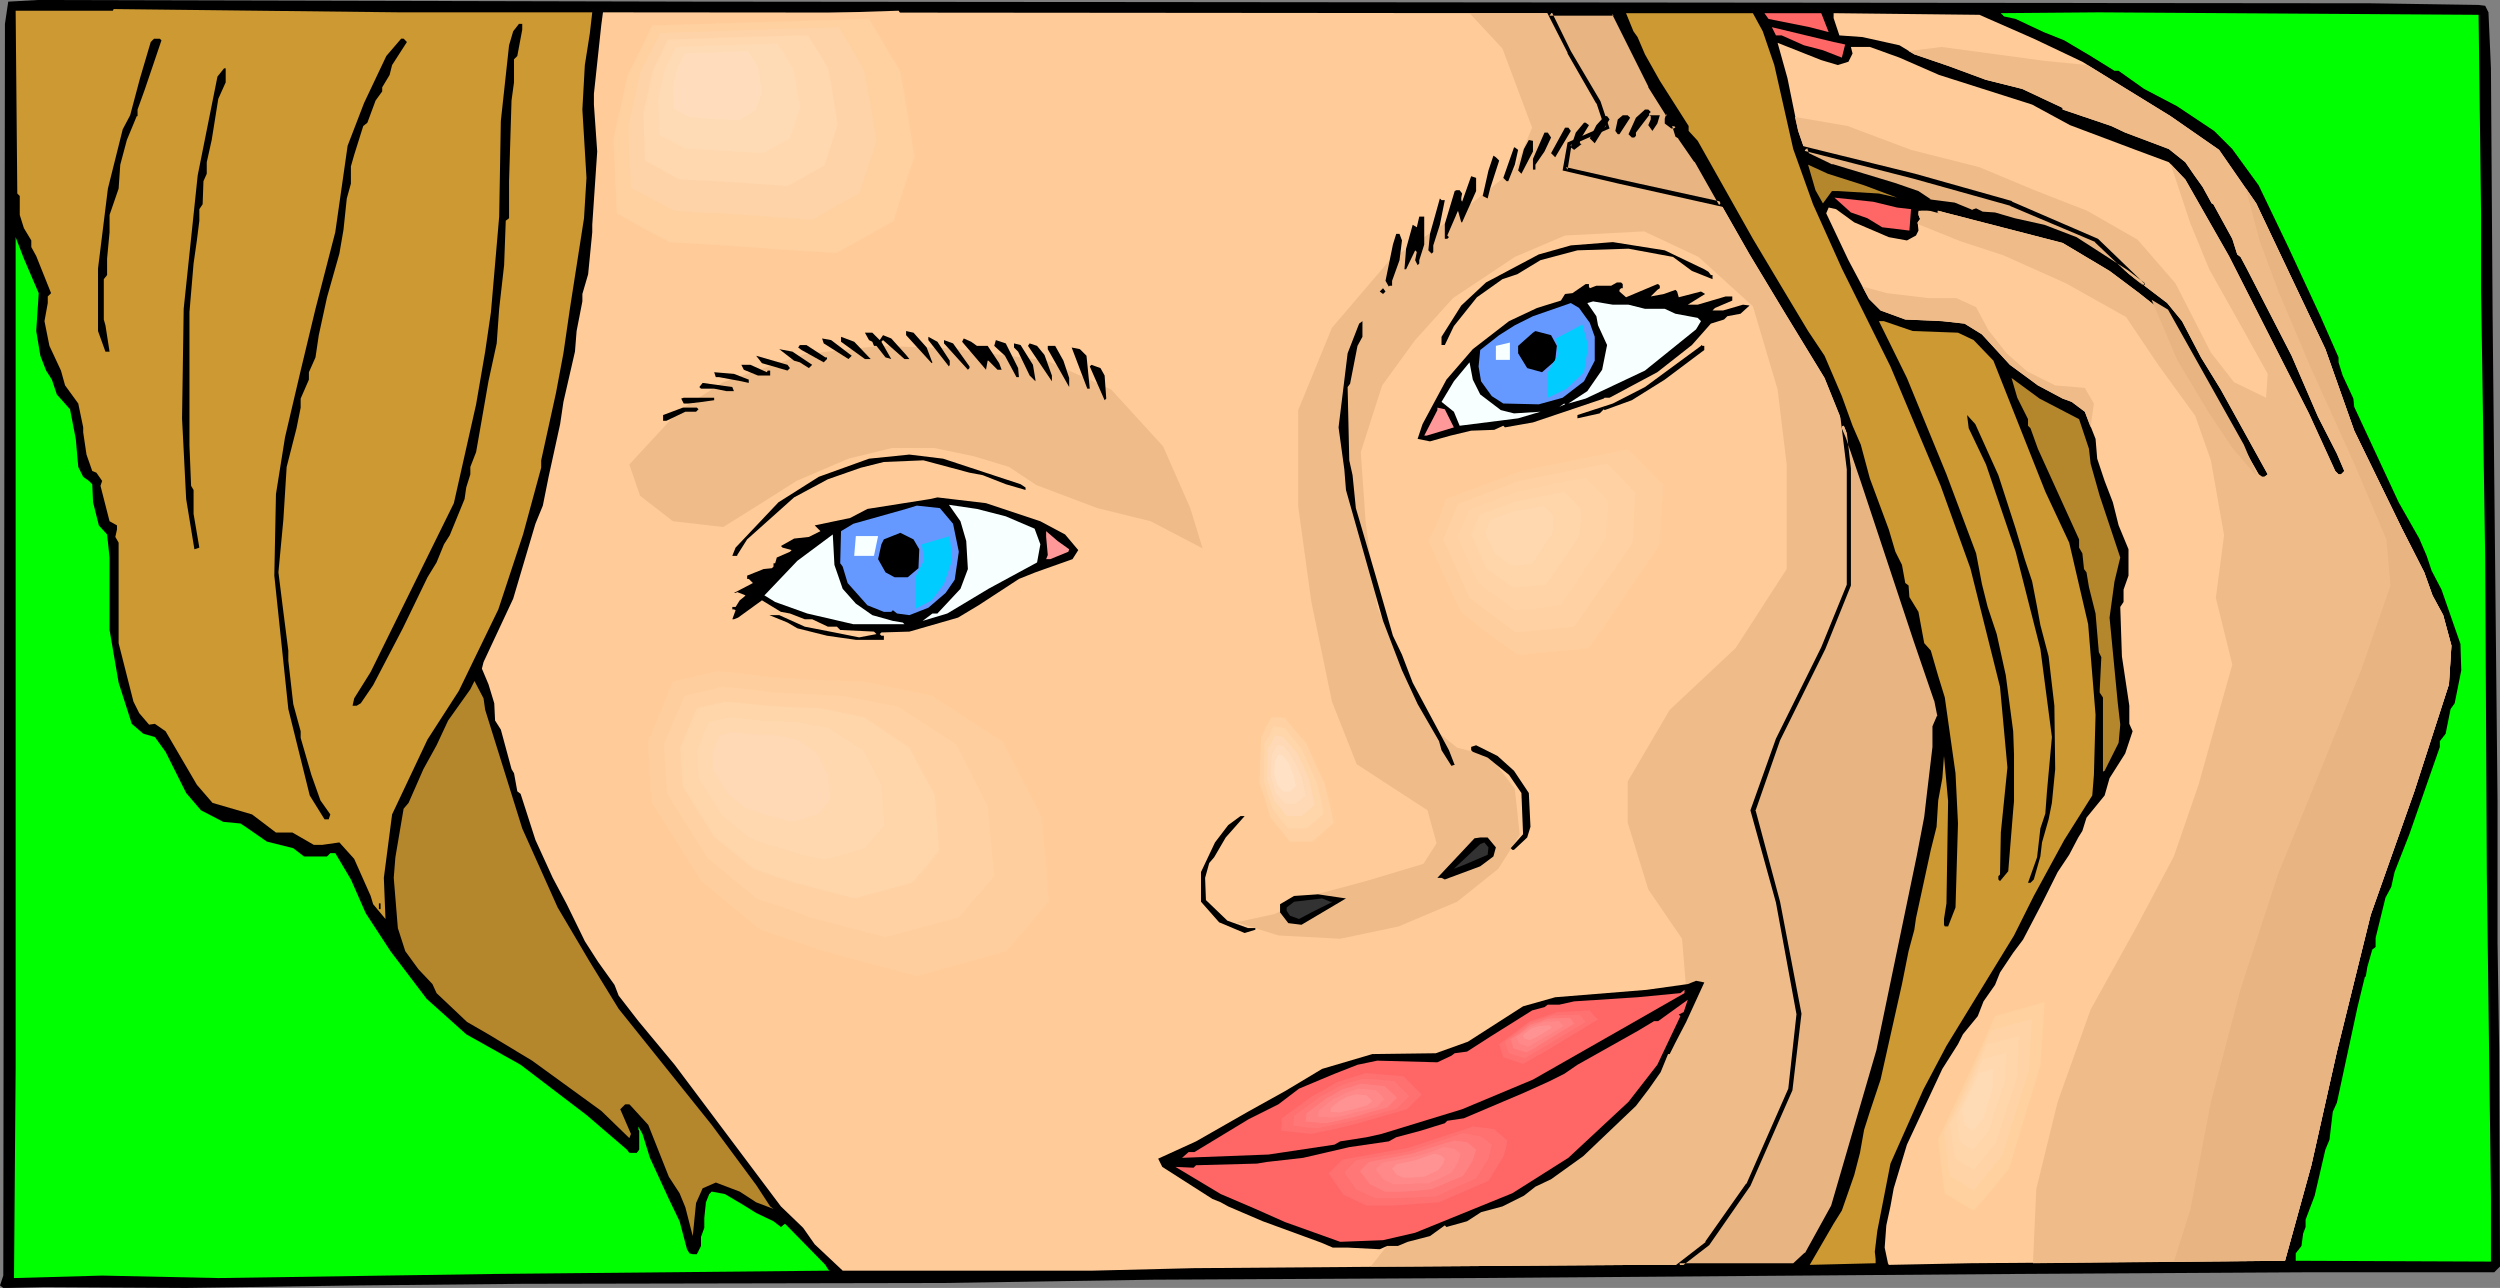 <?xml version="1.0" encoding="UTF-8" standalone="no"?>
<svg
   version="1.0"
   width="129.766mm"
   height="66.852mm"
   id="svg144"
   sodipodi:docname="Female 129.wmf"
   xmlns:inkscape="http://www.inkscape.org/namespaces/inkscape"
   xmlns:sodipodi="http://sodipodi.sourceforge.net/DTD/sodipodi-0.dtd"
   xmlns="http://www.w3.org/2000/svg"
   xmlns:svg="http://www.w3.org/2000/svg">
  <rect width="100%" height="100%" fill="#808080" stroke="none"/>
  <sodipodi:namedview
     id="namedview144"
     pagecolor="#ffffff"
     bordercolor="#000000"
     borderopacity="0.25"
     inkscape:showpageshadow="2"
     inkscape:pageopacity="0.0"
     inkscape:pagecheckerboard="0"
     inkscape:deskcolor="#d1d1d1"
     inkscape:document-units="mm" />
  <defs
     id="defs1">
    <pattern
       id="WMFhbasepattern"
       patternUnits="userSpaceOnUse"
       width="6"
       height="6"
       x="0"
       y="0" />
  </defs>
  <path
     style="fill:#000000;fill-opacity:1;fill-rule:evenodd;stroke:none"
     d="m 465.084,0.646 21.17,0.323 1.293,0.162 0.646,1.292 0.485,10.986 0.323,48.143 0.97,95.64 v 27.787 l 0.323,21.002 0.162,42.489 -1.131,1.131 h -37.491 l -55.752,0.323 -107.141,0.808 -62.701,0.323 -41.208,0.646 -82.578,0.162 -32.643,0.323 -33.29,0.485 -27.795,-0.162 -7.11,0.162 H 0.646 L 0,252.185 0.646,250.247 0.97,4.685 1.616,0.323 7.434,0 136.713,0.323 Z"
     id="path1" />
  <path
     style="fill:#cc9932;fill-opacity:1;fill-rule:evenodd;stroke:none"
     d="m 116.19,2.423 -0.485,4.2 -0.97,6.139 -0.485,8.724 0.808,13.409 -0.485,7.916 -2.747,17.609 -1.293,8.885 -1.454,7.755 -2.909,13.247 v 1.454 l -3.555,13.086 -4.848,14.701 -7.757,15.994 -6.141,9.532 -6.949,14.701 -1.616,12.44 0.323,8.078 -2.424,-2.908 -0.485,-1.616 -3.232,-7.27 -2.909,-3.231 -3.394,0.485 H 61.57 l -4.202,-2.423 h -3.232 l -4.686,-3.554 -7.757,-2.262 -3.07,-3.554 -6.141,-10.501 -2.101,-1.454 -1.131,0.162 -1.939,-2.262 -1.131,-2.262 -2.909,-11.47 v -19.71 l -0.646,-1.131 0.323,-1.454 v -0.808 l -1.454,-0.808 -1.778,-6.947 0.323,-0.969 -1.131,-1.616 -0.808,-0.323 -1.131,-3.231 -0.646,-4.362 v -0.969 l -0.97,-4.685 -2.586,-3.554 -0.808,-2.908 -2.262,-4.847 -0.97,-4.847 0.646,-3.554 v -1.292 L 10.019,57.513 7.11,50.243 6.141,48.466 v -1.292 L 4.686,44.75 3.878,42.166 V 38.45 L 3.394,37.965 3.07,2.1 H 22.139 l 0.162,-0.323 56.398,0.646 z"
     id="path2" />
  <path
     style="fill:#ffcc99;fill-opacity:1;fill-rule:evenodd;stroke:none"
     d="m 316.574,2.585 7.272,14.217 3.394,5.816 -0.323,0.808 v 0.646 l 0.97,0.646 h 0.323 l 0.323,-0.162 0.485,2.1 0.646,0.323 3.07,4.524 10.504,18.417 6.626,10.986 8.08,13.247 4.686,11.632 2.747,8.562 10.504,31.18 4.04,11.793 0.485,3.07 -0.808,2.262 v 3.877 l -1.131,9.532 -0.485,4.362 -1.616,7.593 -7.757,37.965 -5.171,17.932 -3.717,12.763 -5.333,9.37 -2.262,2.1 h -30.381 l -44.925,0.323 -42.662,0.323 -19.715,0.485 h -49.126 l -5.494,-5.17 -2.262,-3.231 -4.363,-4.2 -20.846,-27.787 -7.11,-8.562 -3.878,-5.008 -0.808,-2.1 -3.232,-4.524 -2.586,-4.039 -3.555,-7.27 -2.747,-5.17 -3.394,-7.431 -2.909,-9.047 -0.646,-0.485 -0.646,-3.554 -0.485,-0.808 -2.101,-7.755 -1.131,-1.777 -0.162,-3.393 -1.131,-3.716 -1.293,-3.07 0.323,-1.292 5.818,-12.44 4.363,-14.701 1.454,-3.554 1.131,-5.654 2.262,-10.339 0.646,-4.362 2.262,-9.855 0.323,-4.039 1.131,-5.816 v -1.454 l 1.131,-3.877 0.808,-8.239 v -1.454 l 0.97,-14.378 -0.646,-9.209 v -2.1 l 1.454,-13.571 0.323,-2.423 184.385,0.162 z"
     id="path3" />
  <path
     style="fill:#00ff00;fill-opacity:1;fill-rule:evenodd;stroke:none"
     d="m 486.739,42.166 v 15.025 l 0.808,52.182 0.323,62.037 0.808,63.491 v 12.601 l -38.299,-0.162 v -1.454 l 1.131,-1.454 0.323,-2.423 0.485,-1.292 v -1.454 l 1.778,-4.685 2.101,-9.047 0.808,-1.939 0.646,-5.493 0.808,-1.777 4.04,-18.74 1.454,-5.977 h 0.162 l 0.323,-1.939 0.97,-3.393 0.646,-0.485 v -1.777 l 1.939,-7.916 1.131,-2.1 0.646,-2.908 2.909,-7.431 4.848,-13.894 1.131,-3.231 v -1.131 l 1.131,-1.454 0.97,-4.847 0.808,-1.131 1.293,-6.462 -0.162,-5.17 -3.717,-10.663 -1.939,-3.716 -0.97,-2.908 -1.454,-3.393 -4.04,-7.108 -8.726,-18.74 -0.162,-1.616 -2.101,-4.524 -0.808,-2.585 v -0.969 l -3.555,-8.078 -2.101,-4.524 -4.202,-9.047 -5.818,-12.117 -5.171,-7.108 -3.555,-3.554 -7.272,-4.847 -6.464,-3.393 -5.01,-3.554 h -0.808 l -4.686,-2.908 -5.171,-3.07 -4.04,-1.616 -5.494,-2.585 -2.262,-0.485 -0.646,-0.646 19.23,-0.162 74.498,0.485 z"
     id="path4" />
  <path
     style="fill:#cc9932;fill-opacity:1;fill-rule:evenodd;stroke:none"
     d="m 345.824,6.139 2.262,6.624 3.717,16.478 3.878,10.824 5.656,12.601 9.534,19.225 9.858,23.425 5.818,16.155 5.818,23.264 1.454,15.832 -1.293,12.763 -0.162,8.239 -0.323,0.323 v 0.646 l 0.323,0.323 1.616,-1.939 0.97,-11.955 0.162,-1.777 v -9.209 l -0.162,-4.524 -1.454,-10.986 -1.778,-8.078 -1.778,-5.331 -1.131,-4.524 -1.131,-5.977 -5.818,-15.509 -7.757,-18.902 -5.494,-11.147 h 0.97 l 5.656,1.939 8.888,0.323 3.07,1.454 3.878,4.039 10.181,25.687 4.686,10.016 3.717,15.994 1.454,17.771 -0.323,11.793 -0.323,4.039 -5.494,8.724 -5.979,10.986 -3.878,7.755 -13.251,21.648 -4.525,8.562 -6.464,14.54 -2.586,13.247 -0.485,4.039 0.162,1.454 v 0.808 l -12.928,0.323 4.686,-8.078 1.616,-2.585 2.424,-6.947 1.131,-4.362 0.808,-4.524 1.131,-3.554 2.101,-6.301 4.202,-18.74 1.293,-6.462 1.131,-4.2 0.323,-2.262 2.909,-13.409 1.131,-4.524 0.323,-5.17 0.808,-4.362 0.323,-4.362 0.808,8.885 -0.323,20.033 -0.485,3.07 v 1.131 l 0.162,0.323 h 0.646 l 1.454,-3.716 0.485,-16.478 -0.485,-9.855 -2.101,-14.863 -1.293,-4.2 -1.454,-5.008 -1.293,-1.454 -1.131,-6.139 -1.778,-2.908 -0.162,-2.262 -0.646,-0.485 -0.646,-3.554 -1.293,-2.585 -1.293,-4.362 -3.717,-10.016 -1.778,-6.624 -1.616,-3.716 -2.101,-5.816 -3.394,-7.916 -3.232,-4.847 -4.848,-8.078 -5.979,-10.016 -10.827,-19.225 -1.778,-1.939 V 24.718 l -5.656,-8.885 -2.909,-5.17 -1.454,-3.393 -0.808,-1.131 -1.454,-3.554 h 24.886 z"
     id="path5" />
  <path
     style="fill:#ff6666;fill-opacity:1;fill-rule:evenodd;stroke:none"
     d="m 358.752,6.301 -3.717,-0.969 -8.08,-1.616 -0.808,-1.131 h 11.15 z"
     id="path6" />
  <path
     style="fill:#ffcc99;fill-opacity:1;fill-rule:evenodd;stroke:none"
     d="m 398.99,7.593 9.534,4.524 17.291,10.663 9.534,6.624 7.272,10.501 13.574,28.595 5.656,15.994 9.373,19.225 4.363,8.562 1.616,4.524 2.101,3.877 1.616,5.977 -0.485,7.593 -6.787,21.002 -8.565,24.233 -6.626,26.818 -5.01,22.294 -5.171,18.74 -61.731,0.485 -15.998,0.323 -0.162,-0.323 -0.646,-3.07 0.323,-4.362 0.808,-3.716 0.646,-3.554 2.586,-8.562 6.949,-14.863 3.07,-4.847 0.97,-1.939 2.909,-3.554 1.131,-2.908 2.262,-3.231 0.97,-2.423 2.586,-3.877 1.939,-2.585 3.717,-7.108 3.07,-6.139 2.262,-3.393 1.778,-3.393 0.808,-1.292 0.808,-2.585 3.555,-4.362 0.97,-3.393 3.07,-4.847 1.454,-4.362 -0.646,-1.454 v -3.554 l -1.454,-9.693 -0.323,-9.693 0.646,-0.969 v -2.423 l 0.97,-2.746 v -5.17 l -1.939,-4.685 -1.131,-4.524 -1.616,-4.2 -1.454,-4.362 -0.323,-3.877 -2.101,-5.331 -2.586,-1.939 -1.778,-0.646 -4.848,-2.585 -5.494,-4.039 -5.494,-5.977 -3.394,-2.1 -4.363,-0.485 -7.272,-0.323 -4.848,-1.777 -2.262,-2.262 -4.04,-7.593 -4.363,-9.209 0.485,-1.131 1.454,0.323 3.555,2.585 6.787,2.908 3.555,0.646 1.778,-0.969 0.485,-0.969 -0.162,-1.616 0.485,-0.646 -0.323,-0.808 V 41.358 h 3.878 l 24.402,6.301 9.211,5.493 5.818,4.362 4.686,3.716 3.717,5.493 8.242,14.378 6.787,11.955 0.646,0.485 h 0.485 l 0.646,-0.485 -5.01,-9.047 -4.202,-7.593 -3.878,-6.301 -3.717,-7.108 -2.909,-3.554 -8.08,-6.139 -9.858,-6.462 -6.302,-2.262 -5.818,-1.292 -3.717,-1.131 -2.586,-0.323 -1.131,-0.485 -0.808,0.323 -3.555,-1.616 -4.848,-0.485 -2.262,-1.616 -4.686,-1.616 -12.928,-4.039 -4.202,-1.939 -1.616,-4.685 -2.101,-10.339 -1.939,-6.947 8.565,3.393 3.232,0.969 2.101,-0.646 0.808,-1.616 -0.323,-1.292 h 3.717 l 5.818,2.1 7.757,3.393 18.261,5.816 7.434,4.039 12.443,4.685 6.949,2.585 3.232,3.393 8.565,15.025 15.675,30.857 5.171,11.309 0.646,0.646 h 0.485 l 0.646,-0.646 -1.454,-3.393 -3.717,-7.27 -5.171,-11.955 -8.726,-16.963 -1.293,-2.423 -0.646,-0.485 -0.97,-3.07 -3.717,-6.785 -0.323,-0.162 -1.778,-3.231 -1.616,-2.262 -1.778,-2.585 -3.232,-2.585 -8.565,-3.231 -2.747,-1.292 -9.534,-3.231 v -0.323 l -7.918,-3.716 -7.11,-1.777 -7.434,-2.746 -6.626,-2.262 -2.909,-1.777 -7.272,-1.616 -4.525,-0.323 -1.131,-3.393 V 2.585 l 28.603,0.323 z"
     id="path7" />
  <path
     style="fill:#000000;fill-opacity:1;fill-rule:evenodd;stroke:none"
     d="m 102.454,5.816 -0.97,5.17 -0.646,0.646 v 4.524 l -0.485,3.554 -0.485,15.832 v 7.27 l -0.646,0.485 -0.323,8.724 -0.97,8.562 -0.485,6.785 -1.616,7.431 -1.293,7.431 -1.131,6.462 -1.131,2.908 v 1.454 l -0.808,2.585 -0.323,2.262 -2.909,7.108 -1.131,1.777 -1.454,3.554 -1.778,2.908 -4.848,10.016 -5.818,11.147 -2.424,3.554 -0.808,0.485 h -0.808 l 0.323,-1.454 3.232,-5.17 16.322,-33.119 4.363,-19.386 1.778,-10.339 1.131,-7.755 1.616,-18.74 0.323,-18.74 1.616,-14.863 0.808,-2.746 1.131,-1.454 h 0.646 z"
     id="path8" />
  <path
     style="fill:#ff6666;fill-opacity:1;fill-rule:evenodd;stroke:none"
     d="m 361.984,8.724 -0.646,2.585 -3.717,-1.454 -3.717,-0.969 -4.363,-1.939 h -1.131 l -0.808,-1.616 12.12,2.908 z"
     id="path9" />
  <path
     style="fill:#000000;fill-opacity:1;fill-rule:evenodd;stroke:none"
     d="m 31.674,7.916 -3.232,9.532 -1.454,4.039 v 1.292 H 26.826 l -1.939,4.685 -1.293,4.847 -0.323,4.685 -1.778,5.17 v 3.393 l -0.485,5.17 v 3.231 l -0.646,0.808 v 7.916 l 0.323,1.131 0.808,5.17 H 20.685 L 19.23,64.945 V 52.667 l 1.939,-15.671 2.909,-11.632 1.454,-2.746 1.939,-7.27 2.101,-7.108 0.646,-0.646 h 1.131 z"
     id="path10" />
  <path
     style="fill:#000000;fill-opacity:1;fill-rule:evenodd;stroke:none"
     d="m 79.83,8.239 -2.909,4.524 -0.485,1.939 -1.454,2.423 v 0.808 l -1.293,1.777 -1.616,4.362 -0.808,0.646 -1.778,5.654 -0.646,2.262 v 3.393 l -0.808,2.908 -0.646,6.139 -0.808,4.685 -2.424,8.562 -1.616,7.431 -0.646,4.362 -1.293,2.908 v 1.454 l -1.616,3.716 v 1.777 l -0.808,4.039 -1.939,7.593 -0.646,10.339 -0.97,10.339 0.97,7.755 0.97,7.593 v 1.939 l 0.97,8.562 1.454,5.331 v 1.292 l 2.101,7.27 1.778,5.008 1.939,2.746 -0.323,0.969 h -0.808 l -2.909,-4.685 -4.202,-16.963 -2.747,-26.172 0.323,-15.994 1.778,-11.147 3.07,-13.086 2.909,-12.117 3.878,-15.025 2.424,-16.963 3.232,-8.401 4.363,-9.209 2.909,-3.393 h 0.485 z"
     id="path11" />
  <path
     style="fill:#000000;fill-opacity:1;fill-rule:evenodd;stroke:none"
     d="m 44.278,16.155 -1.454,3.231 -1.293,8.078 -0.97,4.362 v 2.262 l -0.646,1.454 -0.162,4.524 -0.646,0.969 v 2.262 l -0.485,3.877 -0.646,4.524 -0.808,9.532 v 26.172 l 0.323,7.916 0.485,0.808 v 4.685 l 1.131,6.624 -0.97,0.323 -1.616,-9.855 -0.808,-15.832 0.323,-21.487 2.747,-26.172 3.878,-19.386 1.293,-1.616 h 0.323 z"
     id="path12" />
  <path
     style="fill:#b5872d;fill-opacity:1;fill-rule:evenodd;stroke:none"
     d="m 365.7,36.35 6.464,2.423 -3.555,-0.808 -8.08,-0.485 h -1.131 l -1.778,2.423 -1.454,-2.585 -1.454,-5.008 3.878,1.777 z"
     id="path13" />
  <path
     style="fill:#ff6666;fill-opacity:1;fill-rule:evenodd;stroke:none"
     d="m 372.164,40.712 2.747,0.323 -0.323,4.2 -5.333,-0.646 -2.909,-1.777 -3.232,-1.131 -3.232,-2.908 7.595,0.808 z"
     id="path14" />
  <path
     style="fill:#00ff00;fill-opacity:1;fill-rule:evenodd;stroke:none"
     d="m 7.595,57.513 -0.485,7.431 0.808,4.847 1.131,2.908 1.131,1.777 0.97,2.908 2.586,2.908 1.131,5.816 0.485,5.493 0.97,1.939 1.131,0.808 0.646,0.646 0.162,3.554 1.131,4.524 1.616,1.777 0.485,4.524 v 14.217 l 1.778,10.339 2.586,8.078 2.262,1.939 2.262,0.646 2.101,2.908 4.04,8.078 2.909,3.393 4.363,2.262 3.394,0.323 0.97,0.646 4.202,2.908 5.171,1.292 2.101,1.616 h 4.525 l 0.646,-0.646 h 0.97 l 3.07,5.17 2.909,6.624 4.848,7.431 7.11,9.37 7.757,6.947 10.666,5.977 12.928,9.855 7.918,6.785 0.485,0.646 h 1.454 l 0.485,-0.646 v -3.716 l -0.162,-0.162 v -0.646 l 0.808,1.454 1.454,4.685 3.717,8.078 2.101,4.362 1.454,5.493 0.485,0.808 0.646,0.162 h 0.808 l 0.808,-1.616 v -1.777 l 0.646,-1.777 v -1.939 l 0.323,-3.07 0.646,-1.616 0.485,-0.485 2.586,0.485 3.555,2.1 2.586,1.616 3.394,1.616 1.454,1.131 0.808,-0.646 7.918,8.078 0.485,0.808 0.323,0.323 -65.61,0.646 -54.298,0.808 -22.786,-0.485 -17.291,0.485 0.323,-41.196 V 46.527 l 1.616,4.2 z"
     id="path15" />
  <path
     style="fill:#000000;fill-opacity:1;fill-rule:evenodd;stroke:none"
     d="m 334.35,52.828 0.808,0.485 0.485,0.646 h 0.323 v 0.808 l -4.04,-1.616 -3.717,-2.746 -8.726,-1.616 -10.019,0.323 -7.272,1.939 -4.525,2.746 -2.909,0.969 -5.01,3.554 -4.525,5.654 -1.778,3.716 h -0.646 V 66.076 l 3.878,-6.139 4.848,-4.524 10.342,-5.493 6.302,-1.777 8.242,-0.646 10.181,1.616 z"
     id="path16" />
  <path
     style="fill:#000000;fill-opacity:1;fill-rule:evenodd;stroke:none"
     d="m 318.352,55.736 v 0.808 h -0.323 l -0.323,0.323 v 0.323 l 1.293,1.131 6.141,-2.585 h 0.162 l 0.323,0.323 v 0.485 l -0.485,0.323 -1.293,1.292 2.586,-0.485 2.262,-0.808 0.323,0.323 0.323,1.131 4.363,-1.131 0.808,0.485 -3.394,2.1 h 1.939 l 5.494,-1.616 h 1.293 v 0.808 l -3.394,1.454 -0.485,0.485 h 2.101 l 3.878,-1.131 1.293,0.162 -1.778,1.616 -2.586,0.485 -0.646,0.646 -2.586,0.808 -3.717,4.2 -6.787,5.331 -9.373,5.008 h -0.97 l -0.162,0.162 -13.898,4.685 -5.494,0.969 -0.323,-0.323 -1.778,0.808 -4.525,0.162 -4.04,0.969 -4.04,1.131 -2.424,-0.485 0.97,-2.908 4.686,-8.724 5.171,-5.977 7.11,-5.493 5.494,-2.585 4.686,-1.454 0.808,-1.292 1.454,-0.162 2.586,-1.777 h 0.646 v 0.485 l 0.162,0.323 1.293,-0.485 h 2.909 l 1.131,-0.646 h 0.808 z"
     id="path17" />
  <path
     style="fill:#b5872d;fill-opacity:1;fill-rule:evenodd;stroke:none"
     d="m 407.878,82.231 1.939,5.816 0.323,2.908 1.778,6.301 4.04,12.117 -1.131,4.685 -0.97,7.108 1.616,16.802 0.485,4.2 -0.323,3.554 -2.747,5.493 -0.323,0.162 v -14.54 l -0.646,-0.969 v -0.323 l 0.323,-6.624 -0.485,-0.969 -0.646,-7.593 -1.293,-5.17 -0.485,-2.908 -0.485,-0.646 -0.323,-3.07 -0.646,-1.131 v -1.616 l -8.08,-17.771 -1.454,-4.039 -0.485,-0.485 v -1.292 l -2.101,-4.2 -1.131,-3.877 5.494,4.039 z"
     id="path18" />
  <path
     style="fill:#000000;fill-opacity:1;fill-rule:evenodd;stroke:none"
     d="m 392.041,93.217 3.394,10.501 1.778,5.977 1.454,4.362 0.97,5.008 0.646,3.554 1.616,6.139 1.131,9.693 0.162,12.44 -0.646,6.624 -0.646,3.231 -1.293,4.524 -0.323,2.746 -1.293,4.524 -0.646,0.646 h -0.485 l 1.778,-5.008 0.646,-5.654 0.97,-2.908 0.323,-4.362 0.97,-10.663 -2.262,-17.286 -4.848,-19.063 -5.818,-17.125 -3.394,-7.108 -0.323,-2.585 1.616,1.777 z"
     id="path19" />
  <path
     style="fill:#000000;fill-opacity:1;fill-rule:evenodd;stroke:none"
     d="m 200.222,94.994 0.97,0.646 v 0.485 l -3.878,-1.131 -4.525,-1.777 -2.586,-0.485 -6.626,-1.777 -2.424,-0.646 -7.757,0.323 -4.525,1.131 -6.464,2.262 -6.626,3.554 -9.211,8.239 -1.939,3.07 v 0.162 h -0.97 l 0.646,-1.616 8.403,-8.885 7.918,-5.008 9.858,-3.554 7.918,-0.808 6.626,0.808 z"
     id="path20" />
  <path
     style="fill:#000000;fill-opacity:1;fill-rule:evenodd;stroke:none"
     d="m 204.101,102.264 4.848,2.585 2.586,3.07 -1.131,1.777 -7.272,2.585 -3.232,1.292 -7.918,5.17 -4.04,2.423 -9.534,2.746 -5.494,0.162 -0.323,0.323 0.323,0.323 h 0.485 v 0.808 h -5.494 l -5.656,-0.808 -5.818,-1.454 -1.939,-1.131 -3.555,-1.454 h 1.939 l 5.01,2.262 5.818,1.131 4.848,0.969 3.394,-0.646 -0.485,-0.485 -6.626,-0.323 -0.646,-0.646 h -1.778 l -3.07,-1.454 h -1.454 l -2.909,-1.131 -1.778,-0.323 -3.717,-2.262 -4.686,3.393 -0.808,0.323 h -0.323 l 0.646,-1.777 -0.323,-0.162 h -0.323 v -0.485 h 0.646 l 0.808,-1.292 0.808,-0.646 0.323,-0.323 -1.616,-0.646 -0.323,0.162 h -0.323 l 3.717,-1.939 -0.808,-0.808 h -0.323 v -0.646 l 3.232,-1.292 1.616,-0.162 0.323,-0.323 v -0.646 h 0.323 l 0.323,-1.131 2.586,-1.131 0.323,-0.323 -1.778,-0.485 -0.323,-0.323 2.586,-1.454 2.909,-0.323 2.262,-1.131 -1.131,-1.131 6.949,-1.454 3.394,-1.777 12.282,-1.939 1.454,-0.323 9.534,1.131 z"
     id="path21" />
  <path
     style="fill:#f7ffff;fill-opacity:1;fill-rule:evenodd;stroke:none"
     d="m 197.313,101.294 5.656,2.423 1.131,3.07 -0.646,3.554 -9.534,5.17 -8.08,4.847 -4.848,1.454 1.939,-1.454 h 0.97 l 4.525,-4.847 1.454,-3.877 -0.323,-5.493 -1.131,-3.877 -2.262,-3.231 5.494,0.808 z"
     id="path22" />
  <path
     style="fill:#6699ff;fill-opacity:1;fill-rule:evenodd;stroke:none"
     d="m 186.971,102.748 1.131,5.493 -0.808,5.493 -1.778,2.585 -3.394,2.908 -3.717,1.454 -2.424,-0.323 -0.808,-0.646 -0.323,0.323 h -1.454 l -3.232,-1.292 -3.878,-4.362 -0.97,-3.231 -0.485,-0.646 0.162,-6.301 2.424,-1.454 10.342,-2.908 2.101,-0.646 4.525,0.485 z"
     id="path23" />
  <path
     style="fill:#ff9999;fill-opacity:1;fill-rule:evenodd;stroke:none"
     d="m 209.757,107.756 -0.162,0.485 -3.555,1.454 h -0.808 l 0.323,-0.808 -0.323,-3.554 v -1.131 l 2.262,1.939 z"
     id="path24" />
  <path
     style="fill:#000000;fill-opacity:1;fill-rule:evenodd;stroke:none"
     d="m 180.345,107.756 -0.162,3.716 -2.101,1.777 h -2.586 l -1.778,-0.969 -1.454,-2.585 0.646,-2.908 0.485,-0.969 3.232,-1.292 2.586,1.292 z"
     id="path25" />
  <path
     style="fill:#f7ffff;fill-opacity:1;fill-rule:evenodd;stroke:none"
     d="m 165.317,115.511 2.586,2.908 3.232,2.262 4.04,1.131 1.939,0.323 0.323,0.323 h -10.019 l -9.05,-2.1 -6.302,-2.262 -2.101,-1.292 6.464,-6.785 6.949,-5.17 0.323,5.977 z"
     id="path26" />
  <path
     style="fill:#b5872d;fill-opacity:1;fill-rule:evenodd;stroke:none"
     d="m 95.182,139.259 7.272,23.264 6.949,15.509 6.302,10.663 5.656,9.209 18.261,22.779 8.726,11.793 2.747,4.2 0.646,0.485 -3.394,-1.292 -3.232,-2.1 -4.686,-1.777 -2.586,1.131 -1.293,2.908 -0.646,6.462 -1.454,-5.654 -1.131,-2.746 -2.101,-3.231 -4.04,-10.178 -3.394,-3.716 -0.323,-0.323 h -0.808 l -0.97,0.969 2.101,4.847 -0.323,0.808 -5.494,-5.331 -13.574,-9.855 -8.565,-5.17 -4.202,-2.423 -5.979,-5.654 -0.808,-1.777 -2.747,-2.908 -2.586,-3.554 -1.454,-4.524 -0.808,-9.855 0.323,-4.039 1.616,-9.532 0.97,-1.131 2.909,-6.624 2.586,-4.685 2.262,-4.847 4.363,-6.139 0.808,-1.616 1.778,3.393 z"
     id="path27" />
  <path
     style="fill:#000000;fill-opacity:1;fill-rule:evenodd;stroke:none"
     d="m 74.336,177.225 h 0.323 v 1.131 h -0.323 z"
     id="path28" />
  <path
     style="fill:#f7ffff;fill-opacity:1;fill-rule:evenodd;stroke:none"
     d="m 171.457,109.049 h -3.878 l 0.323,-3.877 h 4.363 z"
     id="path29" />
  <path
     style="fill:#00ccff;fill-opacity:1;fill-rule:evenodd;stroke:none"
     d="m 179.699,119.388 v -6.462 l 1.616,-3.07 -0.485,-3.07 5.494,-1.616 0.485,4.685 -1.616,4.685 -2.424,3.231 z"
     id="path30" />
  <path
     style="fill:#efbc89;fill-opacity:1;fill-rule:evenodd;stroke:none"
     d="m 398.828,247.824 0.646,-14.54 4.202,-17.125 6.464,-18.094 9.05,-16.317 7.272,-13.732 4.848,-14.055 3.394,-12.117 3.232,-11.47 -3.232,-13.086 1.616,-12.278 -2.586,-14.701 -3.07,-8.724 -7.272,-10.016 -6.302,-9.37 -11.797,-6.624 -12.282,-5.493 -8.403,-2.746 -8.403,-3.393 v -0.323 l 0.485,-0.646 -0.323,-0.808 v -0.485 l 0.485,-0.323 h 3.394 l 24.402,6.301 9.211,5.493 5.818,4.362 4.686,3.716 3.717,5.493 8.242,14.378 6.787,11.955 0.646,0.485 h 0.485 l 0.646,-0.485 -5.01,-9.047 -4.202,-7.593 -3.878,-6.301 -3.717,-7.108 -2.909,-3.554 -8.08,-6.139 -9.858,-6.462 -6.302,-2.262 -5.818,-1.292 -3.717,-1.131 -2.586,-0.323 -1.131,-0.485 -0.808,0.323 -3.555,-1.616 -4.848,-0.485 -2.262,-1.616 -4.686,-1.616 -12.928,-4.039 -4.202,-1.939 -1.616,-4.685 -0.646,-2.746 10.342,1.777 12.443,4.685 13.413,3.393 10.827,4.524 10.342,4.039 9.858,5.654 7.434,8.562 3.232,6.301 3.717,7.27 4.525,5.816 6.302,3.07 0.323,-4.685 -4.848,-8.724 -6.626,-11.793 -3.717,-9.047 -3.878,-11.632 2.909,3.07 8.565,15.025 15.675,30.857 5.171,11.309 0.646,0.646 h 0.485 l 0.646,-0.646 -1.454,-3.393 -3.717,-7.27 -5.171,-11.955 -8.726,-16.963 -1.293,-2.423 -0.646,-0.485 -0.97,-3.07 -3.717,-6.785 -0.323,-0.162 -1.778,-3.231 -1.616,-2.262 -1.778,-2.585 -3.232,-2.585 -8.565,-3.231 -2.747,-1.292 -9.534,-3.231 v -0.323 l -7.918,-3.716 -7.11,-1.777 -7.434,-2.746 -6.626,-2.262 -1.131,-0.646 6.464,-0.808 20.362,2.746 8.242,0.808 16.322,10.016 9.534,6.624 7.272,10.501 13.574,28.595 5.656,15.994 9.373,19.225 4.363,8.562 1.616,4.524 2.101,3.877 1.616,5.977 -0.485,7.593 -6.787,21.002 -8.565,24.233 -6.626,26.818 -5.01,22.294 -5.171,18.74 z"
     id="path31" />
  <path
     style="fill:#efbc89;fill-opacity:1;fill-rule:evenodd;stroke:none"
     d="m 268.902,248.47 11.958,-15.186 49.934,-39.258 -0.808,-9.855 -6.626,-9.693 -4.04,-13.086 v -8.078 l 8.242,-14.055 12.928,-12.117 L 350.51,111.634 V 91.116 l -1.778,-14.701 -4.848,-16.317 -10.666,-9.693 -10.666,-5.008 -15.514,0.808 -9.858,4.2 -12.12,8.078 -7.434,8.239 -6.464,8.885 -4.202,13.086 0.97,13.894 2.262,16.478 5.01,12.117 5.656,11.47 5.01,4.039 6.464,1.616 4.848,6.462 0.97,9.047 -4.202,6.624 -8.08,6.462 -11.474,4.847 -11.474,2.423 -12.12,-0.646 -8.242,-2.585 7.434,-1.616 8.888,-4.039 9.05,-2.423 11.312,-3.393 2.586,-4.039 -1.778,-6.462 -6.464,-4.2 -7.434,-4.847 -4.848,-12.278 -4.04,-19.548 -2.586,-18.74 V 80.454 l 6.626,-16.155 11.312,-13.247 13.251,-8.885 11.312,-9.047 3.394,-8.078 -5.818,-15.509 -6.464,-6.947 h 14.382 13.898 l 7.272,14.217 3.394,5.816 -0.323,0.808 v 0.646 l 0.97,0.646 h 0.323 l 0.323,-0.162 0.485,2.1 0.646,0.323 3.07,4.524 10.504,18.417 6.626,10.986 8.08,13.247 4.686,11.632 2.747,8.562 10.504,31.18 4.04,11.793 0.485,3.07 -0.808,2.262 v 3.877 l -1.131,9.532 -0.485,4.362 -1.616,7.593 -7.757,37.965 -5.171,17.932 -3.717,12.763 -5.333,9.37 -2.262,2.1 h -30.381 l -44.925,0.323 z"
     id="path32" />
  <path
     style="fill:#000000;fill-opacity:1;fill-rule:evenodd;stroke:none"
     d="m 294.112,31.503 -1.778,5.493 -0.485,1.939 -0.97,-0.485 1.131,-5.008 0.97,-2.908 0.485,0.323 z"
     id="path33" />
  <path
     style="fill:#000000;fill-opacity:1;fill-rule:evenodd;stroke:none"
     d="m 289.587,37.48 -2.747,6.139 h -0.162 l -0.646,-2.262 -2.101,4.847 0.323,0.323 -0.323,0.323 h -0.485 v -2.908 l 1.939,-6.462 0.323,-0.162 h 0.646 l 0.485,0.646 -0.162,0.808 v 0.485 l 0.162,0.323 1.778,-5.008 0.97,0.323 z"
     id="path34" />
  <path
     style="fill:#000000;fill-opacity:1;fill-rule:evenodd;stroke:none"
     d="m 283.446,39.258 -0.97,4.847 -1.293,4.039 v 1.292 l -0.323,0.323 -0.646,-0.646 0.323,-3.231 1.939,-6.947 0.323,0.323 z"
     id="path35" />
  <path
     style="fill:#000000;fill-opacity:1;fill-rule:evenodd;stroke:none"
     d="m 279.406,47.981 -0.97,3.07 v 0.646 l -0.323,0.323 -0.485,-0.969 0.323,-1.616 -0.323,-0.323 -1.778,3.716 h -0.323 l 0.323,-4.039 1.293,-4.685 0.808,0.485 0.485,-2.1 h 0.97 z"
     id="path36" />
  <path
     style="fill:#000000;fill-opacity:1;fill-rule:evenodd;stroke:none"
     d="m 275.043,47.174 -0.485,3.877 -1.454,4.039 v 0.969 h -0.485 l -0.162,0.162 -0.646,-1.131 1.454,-7.108 0.646,-2.1 h 0.646 z"
     id="path37" />
  <path
     style="fill:#000000;fill-opacity:1;fill-rule:evenodd;stroke:none"
     d="m 271.326,57.675 -0.646,-0.485 0.646,-0.646 0.485,0.646 z"
     id="path38" />
  <path
     style="fill:#f7ffff;fill-opacity:1;fill-rule:evenodd;stroke:none"
     d="m 319.483,59.775 3.232,0.808 h 3.878 l 2.101,0.969 4.363,0.808 0.646,0.646 -0.97,1.616 -10.019,8.078 -11.635,5.493 -3.394,0.969 3.717,-2.423 2.909,-4.2 0.97,-4.847 -1.778,-3.877 -0.323,-1.777 -1.778,-2.585 1.131,-0.323 3.878,0.646 z"
     id="path39" />
  <path
     style="fill:#6699ff;fill-opacity:1;fill-rule:evenodd;stroke:none"
     d="m 311.888,63.329 0.97,2.746 v 4.685 l -2.101,4.039 -4.202,3.231 -4.686,1.292 -6.949,-0.162 -2.262,-1.454 -2.101,-2.908 -0.485,-2.908 0.323,-3.231 3.717,-2.908 3.07,-1.939 3.555,-1.777 7.434,-2.585 1.616,0.969 z"
     id="path40" />
  <path
     style="fill:#000000;fill-opacity:1;fill-rule:evenodd;stroke:none"
     d="m 266.317,67.853 -1.454,7.431 -0.485,0.646 0.323,14.378 0.646,2.908 0.646,6.462 3.878,13.247 3.394,11.793 1.778,3.716 2.101,5.493 5.979,11.147 1.131,2.1 1.131,2.908 h -0.162 l -0.485,0.162 -1.939,-3.07 -0.485,-1.777 -4.202,-7.27 -3.07,-6.624 -3.717,-9.693 -7.272,-25.687 -0.323,-4.039 -1.131,-8.239 1.778,-14.54 2.262,-5.816 0.646,-0.485 V 66.076 Z"
     id="path41" />
  <path
     style="fill:#000000;fill-opacity:1;fill-rule:evenodd;stroke:none"
     d="m 305.424,67.853 -0.323,2.908 -2.586,2.262 -2.909,-0.808 -1.778,-2.908 v -1.454 l 2.909,-2.585 0.485,-0.323 3.07,0.808 z"
     id="path42" />
  <path
     style="fill:#000000;fill-opacity:1;fill-rule:evenodd;stroke:none"
     d="m 334.35,67.853 v 0.808 l -7.757,5.816 -6.464,4.039 -5.333,1.939 -0.162,-0.162 -0.808,0.808 -4.363,0.969 v -0.646 l 6.949,-2.262 6.302,-3.231 10.989,-8.078 v -0.162 l 0.323,0.162 z"
     id="path43" />
  <path
     style="fill:#f7ffff;fill-opacity:1;fill-rule:evenodd;stroke:none"
     d="m 290.395,77.384 4.04,3.07 2.586,0.646 5.171,-0.323 -4.363,1.292 -11.474,1.454 -1.131,-2.746 -2.424,-1.939 2.424,-4.039 3.07,-3.716 0.646,3.393 z"
     id="path44" />
  <path
     style="fill:#ffffff;fill-opacity:1;fill-rule:evenodd;stroke:none"
     d="m 305.908,79.808 0.97,-0.646 0.162,0.162 z"
     id="path45" />
  <path
     style="fill:#ff9999;fill-opacity:1;fill-rule:evenodd;stroke:none"
     d="m 285.224,83.846 -5.333,1.616 h -0.485 l 2.586,-5.008 v -0.485 l 1.454,0.323 z"
     id="path46" />
  <path
     style="fill:#000000;fill-opacity:1;fill-rule:evenodd;stroke:none"
     d="m 297.02,151.214 2.909,4.362 0.323,6.624 -0.646,2.1 -2.586,2.423 h -0.323 l -0.323,-0.323 2.424,-2.746 -0.323,-8.078 -2.424,-3.554 -4.202,-3.393 -2.909,-1.131 -0.323,-0.323 v -0.646 l 0.97,-0.323 4.202,2.1 z"
     id="path47" />
  <path
     style="fill:#000000;fill-opacity:1;fill-rule:evenodd;stroke:none"
     d="m 293.465,166.239 -0.485,1.777 -2.586,1.939 -6.949,2.585 -0.646,-0.323 h -0.808 l 7.272,-7.755 1.131,-0.162 h 1.454 z"
     id="path48" />
  <path
     style="fill:#323232;fill-opacity:1;fill-rule:evenodd;stroke:none"
     d="m 291.849,167.693 -4.525,1.939 -2.101,0.808 5.171,-4.847 0.808,-0.323 0.808,0.969 z"
     id="path49" />
  <path
     style="fill:#000000;fill-opacity:1;fill-rule:evenodd;stroke:none"
     d="m 264.054,176.255 -8.726,5.17 -2.586,-0.323 -1.616,-2.1 v -1.616 l 2.747,-1.616 4.686,-0.323 4.363,0.646 z"
     id="path50" />
  <path
     style="fill:#323232;fill-opacity:1;fill-rule:evenodd;stroke:none"
     d="m 261.469,176.901 -4.202,2.1 -2.424,1.292 -1.778,-0.646 -0.646,-0.969 v -0.646 l 1.454,-1.131 5.494,-0.646 1.616,0.646 z"
     id="path51" />
  <path
     style="fill:#f7ffff;fill-opacity:1;fill-rule:evenodd;stroke:none"
     d="m 296.212,70.599 h -2.747 v -2.746 l 2.747,-0.646 z"
     id="path52" />
  <path
     style="fill:#00ccff;fill-opacity:1;fill-rule:evenodd;stroke:none"
     d="m 303.646,78.03 v -5.008 l 2.101,-3.554 -0.485,-3.07 5.171,-2.746 1.131,4.2 -0.808,5.17 -3.394,3.231 z"
     id="path53" />
  <path
     style="fill:#000000;fill-opacity:1;fill-rule:evenodd;stroke:none"
     d="m 240.461,164.3 -2.262,3.877 -0.97,1.131 -0.808,2.908 0.162,4.362 4.202,4.039 4.04,1.454 h 1.454 v 0.323 l -2.101,0.646 -5.01,-2.1 -3.555,-4.039 v -5.816 l 2.747,-5.816 2.586,-3.393 2.424,-1.777 h 0.808 z"
     id="path54" />
  <path
     style="fill:#000000;fill-opacity:1;fill-rule:evenodd;stroke:none"
     d="m 330.795,200.488 -2.101,4.039 -1.131,2.262 h -0.323 l -1.454,3.554 -2.262,3.231 -2.586,3.393 -10.342,9.855 -6.302,4.524 -3.07,1.454 -2.262,1.777 -4.202,2.1 -4.202,1.131 -2.747,1.777 -4.04,1.131 -0.323,-0.323 -2.909,2.1 -4.363,1.131 -1.939,0.808 h -2.101 l -1.454,0.646 -6.302,-0.323 h -2.909 l -2.262,-0.969 -11.474,-4.2 -6.787,-2.908 -1.454,-0.808 -1.616,-0.646 -9.858,-6.301 -0.808,-1.616 7.434,-3.393 10.181,-5.816 7.272,-4.039 7.272,-4.362 9.858,-2.908 12.443,-0.162 6.302,-2.262 10.827,-6.947 6.302,-1.777 17.938,-1.454 8.08,-1.131 1.616,-0.646 1.616,0.323 z"
     id="path55" />
  <path
     style="fill:#ff6666;fill-opacity:1;fill-rule:evenodd;stroke:none"
     d="m 318.028,201.942 -17.291,9.855 -13.898,5.816 -15.837,4.847 -2.909,0.646 -5.171,0.808 -1.131,0.646 -12.928,1.939 -16.968,0.646 1.293,-1.131 h 1.131 l 10.666,-6.462 5.818,-2.908 4.04,-3.07 6.949,-2.908 4.525,-1.777 3.878,-0.808 11.797,0.323 2.747,-1.292 0.646,-0.485 2.424,-0.323 4.525,-2.908 8.242,-5.17 2.424,-0.646 0.646,-0.485 h 2.262 l 2.909,-0.646 12.443,-0.808 8.403,-0.808 0.808,-0.646 v 0.646 z"
     id="path56" />
  <path
     style="fill:#ff6666;fill-opacity:1;fill-rule:evenodd;stroke:none"
     d="m 329.34,199.034 0.323,0.323 -4.525,9.532 -5.656,7.27 -11.797,10.986 -10.989,6.947 -19.069,7.755 -6.302,1.454 -8.403,0.323 -10.827,-3.877 -5.818,-2.585 -6.787,-2.908 -8.888,-5.331 3.555,0.162 0.485,-0.485 11.958,-0.323 1.939,-0.323 7.11,-0.808 9.05,-2.1 7.757,-1.131 1.454,-0.808 4.848,-1.292 2.586,-0.808 2.101,-0.646 0.485,-0.485 3.232,-0.485 11.797,-5.008 5.01,-2.262 2.909,-1.454 2.586,-1.777 11.797,-6.624 3.232,-1.939 h 0.808 l 5.818,-4.2 -0.808,2.423 z"
     id="path57" />
  <path
     style="fill:#efbc89;fill-opacity:1;fill-rule:evenodd;stroke:none"
     d="m 235.936,107.595 -2.424,-7.916 -5.333,-12.117 -10.181,-11.147 -12.605,-5.654 -18.907,-2.423 -13.898,-0.485 -14.706,1.616 -15.998,5.493 -8.565,5.493 -9.858,10.663 2.101,6.139 6.464,5.008 9.858,1.131 7.757,-4.847 6.626,-4.2 10.181,-4.362 8.565,-2.1 h 8.242 l 7.757,1.616 6.949,2.1 5.333,3.554 11.958,4.524 10.504,2.585 z"
     id="path58" />
  <path
     style="fill:#000000;fill-opacity:1;fill-rule:evenodd;stroke:none"
     d="m 181.8,68.176 0.97,2.585 0.162,0.323 -0.162,0.162 -5.01,-5.493 v -0.808 l 1.454,0.323 z"
     id="path59" />
  <path
     style="fill:#000000;fill-opacity:1;fill-rule:evenodd;stroke:none"
     d="m 172.589,66.722 0.646,-0.969 1.616,0.646 2.909,3.231 0.646,0.808 h -0.97 l -4.202,-3.716 -0.323,0.323 1.939,3.393 -1.131,-0.323 -1.778,-2.262 h -0.485 l -0.323,-0.808 -0.646,-0.323 -0.808,-1.454 h 1.454 z"
     id="path60" />
  <path
     style="fill:#000000;fill-opacity:1;fill-rule:evenodd;stroke:none"
     d="m 170.811,70.437 h -1.131 l -4.686,-3.393 V 66.076 l 2.586,0.969 z"
     id="path61" />
  <path
     style="fill:#000000;fill-opacity:1;fill-rule:evenodd;stroke:none"
     d="m 186.325,70.761 v 0.808 l -0.162,0.323 -4.04,-5.17 V 66.076 l 1.778,0.969 z"
     id="path62" />
  <path
     style="fill:#000000;fill-opacity:1;fill-rule:evenodd;stroke:none"
     d="m 167.094,69.791 -0.646,0.646 -4.848,-3.07 -0.323,-0.969 1.778,0.323 z"
     id="path63" />
  <path
     style="fill:#000000;fill-opacity:1;fill-rule:evenodd;stroke:none"
     d="m 191.657,67.853 h 2.101 l 2.262,3.393 0.485,1.292 h -0.808 l -1.778,-1.777 h -0.162 l -0.323,1.777 -4.686,-5.493 0.323,-0.646 1.454,0.646 z"
     id="path64" />
  <path
     style="fill:#000000;fill-opacity:1;fill-rule:evenodd;stroke:none"
     d="m 190.203,71.891 v 0.323 l -0.323,0.323 -4.686,-5.17 v -0.646 l 1.778,0.646 z"
     id="path65" />
  <path
     style="fill:#000000;fill-opacity:1;fill-rule:evenodd;stroke:none"
     d="m 199.737,72.215 0.162,1.777 h -0.485 l -2.262,-4.2 -2.101,-1.939 0.323,-1.131 1.939,0.646 z"
     id="path66" />
  <path
     style="fill:#000000;fill-opacity:1;fill-rule:evenodd;stroke:none"
     d="m 202.646,71.568 0.485,2.908 v 0.323 l -1.131,-1.131 -2.262,-4.685 -0.808,-0.808 v -0.808 l 1.293,0.323 z"
     id="path67" />
  <path
     style="fill:#000000;fill-opacity:1;fill-rule:evenodd;stroke:none"
     d="m 204.909,69.63 1.454,4.039 v 1.131 l -4.686,-6.947 0.323,-0.485 1.454,0.485 z"
     id="path68" />
  <path
     style="fill:#000000;fill-opacity:1;fill-rule:evenodd;stroke:none"
     d="m 161.923,70.114 h 0.323 v 0.323 l -0.646,0.646 -4.363,-2.423 -0.646,-0.485 0.323,-0.485 h 1.293 z"
     id="path69" />
  <path
     style="fill:#000000;fill-opacity:1;fill-rule:evenodd;stroke:none"
     d="m 208.625,70.761 1.131,3.393 v 1.777 l -4.202,-7.431 v -0.646 h 1.454 z"
     id="path70" />
  <path
     style="fill:#000000;fill-opacity:1;fill-rule:evenodd;stroke:none"
     d="m 213.15,69.791 0.646,6.462 h -0.485 l -3.07,-8.078 1.616,0.323 z"
     id="path71" />
  <path
     style="fill:#000000;fill-opacity:1;fill-rule:evenodd;stroke:none"
     d="m 159.337,71.568 -0.646,0.646 -1.778,-1.131 -1.131,-0.323 -2.909,-2.262 2.586,0.485 z"
     id="path72" />
  <path
     style="fill:#000000;fill-opacity:1;fill-rule:evenodd;stroke:none"
     d="m 154.974,72.215 -0.485,0.485 -5.01,-1.454 -1.131,-1.454 6.141,1.777 z"
     id="path73" />
  <path
     style="fill:#000000;fill-opacity:1;fill-rule:evenodd;stroke:none"
     d="m 150.449,73.022 0.162,-0.323 h 0.485 v 0.969 h -2.424 l -2.747,-1.131 -0.485,-0.969 h 1.778 z"
     id="path74" />
  <path
     style="fill:#000000;fill-opacity:1;fill-rule:evenodd;stroke:none"
     d="m 216.705,73.669 0.323,4.524 -0.323,0.323 -2.909,-6.624 0.323,-0.323 1.778,0.646 z"
     id="path75" />
  <path
     style="fill:#000000;fill-opacity:1;fill-rule:evenodd;stroke:none"
     d="m 146.894,74.476 v 0.646 l -1.454,-0.323 -4.363,-0.808 h -0.646 l -0.323,-0.969 3.878,0.323 z"
     id="path76" />
  <path
     style="fill:#000000;fill-opacity:1;fill-rule:evenodd;stroke:none"
     d="m 143.985,76.738 h -1.454 l -2.424,-0.485 h -2.586 l -0.323,-0.323 0.646,-0.808 5.818,0.808 z"
     id="path77" />
  <path
     style="fill:#000000;fill-opacity:1;fill-rule:evenodd;stroke:none"
     d="m 140.107,78.515 -2.262,0.323 -2.747,0.323 h -0.97 l -0.485,-0.969 0.485,-0.162 h 5.979 z"
     id="path78" />
  <path
     style="fill:#000000;fill-opacity:1;fill-rule:evenodd;stroke:none"
     d="m 137.037,80.292 -0.485,0.485 h -2.101 l -3.717,1.777 h -0.646 v -1.131 l 3.878,-1.454 h 2.747 z"
     id="path79" />
  <path
     style="fill:#e8b582;fill-opacity:1;fill-rule:evenodd;stroke:none"
     d="m 426.462,247.5 3.232,-10.178 4.04,-21.164 5.818,-22.133 7.434,-22.779 8.08,-19.71 8.242,-20.356 5.656,-16.317 -0.808,-9.047 -6.302,-14.863 -8.565,-18.902 -6.302,-14.863 -3.717,-10.016 -2.747,-10.339 2.101,3.07 13.574,28.595 5.656,15.994 9.373,19.225 4.363,8.562 1.616,4.524 2.101,3.877 1.616,5.977 -0.485,7.593 -6.787,21.002 -8.565,24.233 -6.626,26.818 -5.01,22.294 -5.171,18.74 z"
     id="path80" />
  <path
     style="fill:#e8b582;fill-opacity:1;fill-rule:evenodd;stroke:none"
     d="m 440.198,87.239 2.747,6.462 -5.01,-5.816 -4.525,-6.785 -6.302,-10.501 -5.01,-11.793 3.232,1.939 z"
     id="path81" />
  <path
     style="fill:#e8b582;fill-opacity:1;fill-rule:evenodd;stroke:none"
     d="m 380.568,41.358 h -0.323 -0.162 z m -21.331,-8.724 -4.848,-2.423 -0.323,-1.131 21.493,5.493 18.907,5.331 16.806,7.27 9.211,8.885 -3.394,-2.746 -9.858,-6.462 -6.302,-2.262 -5.818,-1.292 -3.717,-1.131 -2.586,-0.323 -1.131,-0.485 -0.808,0.323 -3.555,-1.616 -4.848,-0.485 -2.262,-1.616 -4.686,-1.616 z"
     id="path82" />
  <path
     style="fill:#000000;fill-opacity:1;fill-rule:evenodd;stroke:none"
     d="m 380.406,41.842 0.323,-0.808 -0.485,-0.162 h -3.394 l 3.555,0.969 0.323,-0.808 -0.485,-0.162 -0.162,0.808 h 0.162 -0.162 l 0.323,0.162 0.323,-0.808 z"
     id="path83" />
  <path
     style="fill:#000000;fill-opacity:1;fill-rule:evenodd;stroke:none"
     d="m 359.398,32.149 0.162,0.162 -5.01,-2.423 0.323,0.162 -0.323,-0.969 -0.646,0.485 21.493,5.493 19.069,5.331 h -0.162 l 16.806,7.108 h -0.162 l 9.211,8.724 0.646,-0.646 -3.394,-2.585 -10.019,-6.462 -6.302,-2.423 -5.818,-1.292 -3.878,-1.131 -2.424,-0.162 v 0 l -1.293,-0.646 -0.97,0.323 h 0.323 l -3.555,-1.454 -5.01,-0.646 h 0.323 l -2.424,-1.616 -4.686,-1.616 -12.282,-3.716 -0.162,0.969 12.12,3.716 4.686,1.454 h -0.162 l 2.424,1.777 5.01,0.485 h -0.162 l 3.717,1.454 0.97,-0.323 h -0.323 l 1.131,0.646 2.747,0.323 h -0.162 l 3.878,1.131 5.818,1.131 6.141,2.423 v -0.162 l 9.858,6.624 3.394,2.585 0.485,-0.646 -9.211,-8.885 -16.806,-7.27 -0.162,-0.162 -18.907,-5.331 -22.301,-5.493 0.646,1.939 5.01,2.585 h 0.162 z"
     id="path84" />
  <path
     style="fill:#efbc89;fill-opacity:1;fill-rule:evenodd;stroke:none"
     d="m 365.377,56.221 4.848,1.292 8.08,0.969 h 5.494 l 3.878,1.777 2.424,4.524 3.555,4.524 4.04,3.554 5.494,2.746 5.818,0.485 1.778,3.07 -0.646,4.685 -1.131,-3.07 -2.586,-1.939 -1.778,-0.646 -4.848,-2.585 -5.494,-4.039 -5.494,-5.977 -3.394,-2.1 -4.363,-0.485 -7.272,-0.323 -4.848,-1.777 -2.262,-2.262 z"
     id="path85" />
  <path
     style="fill:#e8b582;fill-opacity:1;fill-rule:evenodd;stroke:none"
     d="m 337.582,40.065 -19.877,-4.524 -10.666,-2.423 0.808,-4.847 7.434,-3.231 -1.616,-4.847 -5.818,-10.016 -3.878,-7.593 h 12.605 l 7.272,14.217 3.394,5.816 -0.323,0.808 v 0.646 l 0.97,0.646 h 0.323 l 0.323,-0.162 0.485,2.1 0.646,0.323 3.07,4.524 z m -8.08,208.081 5.494,-4.2 8.08,-11.47 8.08,-18.74 1.778,-14.863 -4.202,-21.971 -4.848,-17.932 4.848,-13.894 9.05,-17.932 4.848,-12.278 V 92.086 l -0.97,-8.562 0.97,2.262 2.747,8.562 10.504,31.18 4.04,11.793 0.485,3.07 -0.808,2.262 v 3.877 l -1.131,9.532 -0.485,4.362 -1.616,7.593 -7.757,37.965 -5.171,17.932 -3.717,12.763 -5.333,9.37 -2.262,2.1 z"
     id="path86" />
  <path
     style="fill:#000000;fill-opacity:1;fill-rule:evenodd;stroke:none"
     d="m 337.259,40.227 0.485,-0.646 -19.877,-4.362 -10.666,-2.423 0.323,0.485 0.808,-5.008 -0.323,0.323 7.757,-3.393 -1.778,-5.331 -5.818,-9.855 v 0 l -3.717,-7.593 -0.485,0.646 h 12.605 l -0.323,-0.323 7.11,14.217 v 0.162 l 3.555,5.654 v -0.485 l -0.323,0.969 v 0.969 l 1.293,0.969 h 0.485 l 0.485,-0.323 -0.808,-0.162 0.646,2.1 0.808,0.485 -0.323,-0.162 3.232,4.685 v -0.162 l 4.848,8.562 1.293,0.485 -5.494,-9.37 v -0.162 l -3.07,-4.524 -0.808,-0.485 0.323,0.323 -0.808,-2.746 -0.808,0.646 h 0.323 -0.323 0.323 l -0.97,-0.646 0.162,0.323 V 23.425 23.587 l 0.323,-1.131 -3.555,-5.977 V 16.64 L 316.897,2.1 h -13.574 l 4.202,8.239 v 0.162 l 5.656,9.855 v -0.162 l 1.616,4.847 0.323,-0.485 -7.595,3.393 -0.97,5.493 10.989,2.585 21.008,4.685 z"
     id="path87" />
  <path
     style="fill:#000000;fill-opacity:1;fill-rule:evenodd;stroke:none"
     d="m 329.502,247.824 0.162,0.808 5.656,-4.362 8.08,-11.632 8.242,-18.74 1.778,-15.024 -4.202,-21.971 v 0 l -4.848,-18.094 v 0.323 l 4.848,-13.894 v 0 l 8.888,-17.932 5.01,-12.44 V 91.924 l -0.97,-8.562 -0.97,0.323 0.97,2.262 v 0 l 2.909,8.562 10.342,31.18 4.04,11.793 v -0.162 l 0.646,3.231 v -0.323 l -0.97,2.262 v 4.039 0 l -1.131,9.532 -0.485,4.2 -1.454,7.593 -7.918,38.127 v 0 l -5.171,17.771 -3.717,12.763 v 0 l -5.171,9.37 v -0.162 l -2.262,2.1 h 0.323 -22.624 l -1.293,0.808 h 24.078 l 2.424,-2.262 5.333,-9.532 3.878,-12.924 5.171,-17.771 v 0 l 7.757,-38.127 1.454,-7.593 0.646,-4.2 1.131,-9.532 v -0.162 -3.877 l -0.162,0.162 0.97,-2.262 -0.485,-3.231 v -0.162 l -4.04,-11.793 -10.504,-31.18 -2.909,-8.562 v 0 l -2.101,-5.493 1.454,11.955 v 0 22.779 -0.162 l -5.01,12.278 -8.888,17.932 v 0 l -5.01,14.055 5.01,18.094 v 0 l 4.04,21.971 v -0.162 l -1.616,14.701 v 0 l -8.242,18.74 v -0.162 l -8.08,11.47 h 0.162 l -6.464,5.008 z"
     id="path88" />
  <path
     style="fill:#000000;fill-opacity:1;fill-rule:evenodd;stroke:none"
     d="m 323.846,21.971 -0.323,0.323 v 0.323 h 2.101 l -0.485,1.616 -0.97,1.454 -0.808,-1.131 0.485,-1.131 v -0.646 l -0.323,-0.162 -2.586,3.393 v 0.646 l -0.323,0.323 h -0.485 l -0.646,-0.646 1.454,-3.231 1.778,-1.616 h 0.646 z"
     id="path89" />
  <path
     style="fill:#000000;fill-opacity:1;fill-rule:evenodd;stroke:none"
     d="m 319.806,23.102 -2.101,3.231 h -0.323 l -0.485,-0.646 0.485,-2.262 0.97,-0.808 h 0.97 z"
     id="path90" />
  <path
     style="fill:#000000;fill-opacity:1;fill-rule:evenodd;stroke:none"
     d="m 315.766,23.425 -2.909,4.685 -0.97,-0.969 1.293,-2.585 1.616,-1.777 h 0.485 z"
     id="path91" />
  <path
     style="fill:#000000;fill-opacity:1;fill-rule:evenodd;stroke:none"
     d="m 311.726,24.556 -1.778,2.908 v 0.646 l 0.323,0.162 -1.454,1.131 -0.646,-0.485 0.97,-2.908 1.616,-1.939 h 0.323 z"
     id="path92" />
  <path
     style="fill:#000000;fill-opacity:1;fill-rule:evenodd;stroke:none"
     d="m 308.171,25.687 -3.07,5.17 -0.808,-0.808 2.747,-5.008 h 0.646 z"
     id="path93" />
  <path
     style="fill:#000000;fill-opacity:1;fill-rule:evenodd;stroke:none"
     d="m 304.292,26.979 -1.293,2.746 -1.778,2.585 v 0.969 h -0.485 v -2.1 l 2.262,-5.17 h 0.646 z"
     id="path94" />
  <path
     style="fill:#000000;fill-opacity:1;fill-rule:evenodd;stroke:none"
     d="m 300.737,29.726 -2.262,4.362 -0.646,-0.646 1.131,-4.2 0.97,-1.777 0.808,0.162 z"
     id="path95" />
  <path
     style="fill:#000000;fill-opacity:1;fill-rule:evenodd;stroke:none"
     d="m 297.828,29.403 -0.646,2.908 -1.293,3.231 h -0.323 l -0.646,-0.646 2.101,-5.977 h 0.162 z"
     id="path96" />
  <path
     style="fill:#ffcc99;fill-opacity:1;fill-rule:evenodd;stroke:none"
     d="m 168.872,56.059 -25.21,-1.616 -13.09,-0.808 -12.282,-6.624 -0.97,-17.125 3.394,-14.701 5.656,-11.47 49.934,-1.616 7.272,12.278 3.394,19.548 -4.848,14.701 z"
     id="path97" />
  <path
     style="fill:#ffd1a0;fill-opacity:1;fill-rule:evenodd;stroke:none"
     d="m 164.024,49.597 -10.666,-0.646 -10.827,-0.808 -11.15,-0.646 -5.171,-2.746 -5.171,-2.908 -0.646,-14.54 2.747,-12.44 2.424,-4.847 2.424,-5.008 10.504,-0.323 10.666,-0.323 21.331,-0.646 3.07,5.17 3.07,5.17 1.454,8.401 1.293,8.239 -2.101,6.301 -1.939,6.301 -5.656,3.231 z"
     id="path98" />
  <path
     style="fill:#ffd3a8;fill-opacity:1;fill-rule:evenodd;stroke:none"
     d="m 159.337,43.135 -8.888,-0.646 -8.888,-0.646 -4.525,-0.162 -4.686,-0.323 -8.565,-4.524 -0.323,-6.139 -0.162,-5.977 1.131,-5.17 1.131,-5.17 1.939,-3.877 2.101,-4.039 34.906,-1.131 1.293,2.1 1.293,2.1 2.424,4.362 1.293,6.947 1.131,6.785 -3.394,10.339 -4.525,2.423 z"
     id="path99" />
  <path
     style="fill:#ffd8af;fill-opacity:1;fill-rule:evenodd;stroke:none"
     d="m 154.489,36.511 -6.949,-0.485 -6.949,-0.485 -7.272,-0.323 -6.787,-3.716 -0.323,-9.37 0.97,-4.039 0.808,-4.039 3.07,-6.301 13.736,-0.485 13.736,-0.323 2.101,3.393 1.939,3.231 1.778,10.824 -2.586,8.078 z"
     id="path100" />
  <path
     style="fill:#ffdbb5;fill-opacity:1;fill-rule:evenodd;stroke:none"
     d="m 149.641,30.049 -5.01,-0.323 -5.171,-0.323 -2.424,-0.162 -2.747,-0.162 -2.424,-1.292 -2.424,-1.292 -0.162,-3.554 -0.162,-3.393 1.293,-5.816 1.131,-2.262 1.131,-2.262 10.019,-0.323 9.858,-0.323 3.07,4.847 1.293,7.755 -0.97,3.07 -0.97,2.908 z"
     id="path101" />
  <path
     style="fill:#ffddbc;fill-opacity:1;fill-rule:evenodd;stroke:none"
     d="m 144.955,23.587 -6.464,-0.323 -3.232,-0.323 -3.07,-1.616 -0.162,-4.362 0.808,-3.554 1.454,-2.908 12.443,-0.485 1.939,3.07 0.808,5.008 -1.293,3.554 z"
     id="path102" />
  <path
     style="fill:#ffcc99;fill-opacity:1;fill-rule:evenodd;stroke:none"
     d="m 186.001,198.873 -21.17,-5.654 -14.706,-4.847 -13.898,-11.47 -11.474,-17.932 -0.808,-13.894 5.818,-13.894 10.504,-2.423 14.706,1.616 18.746,0.808 15.675,3.231 16.322,10.663 9.05,17.125 1.616,19.548 -9.858,11.47 z"
     id="path103" />
  <path
     style="fill:#ffce9e;fill-opacity:1;fill-rule:evenodd;stroke:none"
     d="m 179.861,191.441 -9.05,-2.423 -9.05,-2.423 -6.141,-2.1 -6.302,-2.1 -5.979,-4.847 -5.818,-4.847 -4.848,-7.755 -4.848,-7.593 -0.323,-5.816 -0.323,-5.977 4.848,-11.793 8.888,-2.1 12.605,1.454 15.998,0.646 13.251,2.746 13.898,9.047 7.595,14.701 0.808,8.239 0.646,8.239 -4.202,5.008 -4.202,4.847 -8.726,2.423 z"
     id="path104" />
  <path
     style="fill:#ffd1a3;fill-opacity:1;fill-rule:evenodd;stroke:none"
     d="m 173.72,183.848 -14.867,-3.877 -5.01,-1.939 -5.171,-1.616 -9.858,-8.078 -7.918,-12.601 -0.323,-4.847 -0.323,-4.847 4.04,-9.532 7.434,-1.777 5.171,0.485 5.171,0.646 13.09,0.646 10.989,2.1 11.474,7.431 6.141,12.117 1.293,13.732 -6.949,8.078 z"
     id="path105" />
  <path
     style="fill:#ffd6aa;fill-opacity:1;fill-rule:evenodd;stroke:none"
     d="m 167.579,176.255 -11.635,-3.07 -4.04,-1.292 -4.04,-1.454 -7.757,-6.301 -6.141,-9.855 -0.485,-7.593 3.232,-7.755 2.747,-0.646 2.909,-0.646 8.242,0.808 5.01,0.323 5.333,0.162 8.565,1.777 8.888,5.977 5.01,9.37 0.808,10.824 -2.586,3.231 -2.747,3.07 z"
     id="path106" />
  <path
     style="fill:#ffd8af;fill-opacity:1;fill-rule:evenodd;stroke:none"
     d="m 161.6,168.662 -4.363,-0.969 -4.363,-1.292 -2.909,-0.808 -2.909,-1.131 -5.494,-4.524 -2.262,-3.554 -2.262,-3.716 -0.162,-2.746 -0.162,-2.746 1.131,-2.746 1.131,-2.746 2.101,-0.485 2.101,-0.485 5.818,0.646 3.878,0.162 3.717,0.162 6.141,1.131 3.394,2.262 3.232,2.1 1.778,3.393 1.778,3.393 0.646,7.916 -1.939,2.262 -1.939,2.262 -4.202,1.292 z"
     id="path107" />
  <path
     style="fill:#ffd8b5;fill-opacity:1;fill-rule:evenodd;stroke:none"
     d="m 155.459,161.231 -5.494,-1.454 -3.717,-1.292 -3.394,-2.746 -2.909,-4.524 -0.162,-3.554 1.454,-3.393 2.586,-0.646 3.717,0.485 4.848,0.162 3.878,0.808 3.878,2.585 2.262,4.362 0.485,4.847 -2.424,2.908 z"
     id="path108" />
  <path
     style="fill:#ffcc99;fill-opacity:1;fill-rule:evenodd;stroke:none"
     d="m 330.795,107.595 -9.05,12.924 -7.272,10.663 -16.322,1.616 -13.09,-9.693 -7.434,-16.317 4.202,-9.855 17.13,-6.624 24.402,-4.847 8.242,8.078 z"
     id="path109" />
  <path
     style="fill:#ffce9e;fill-opacity:1;fill-rule:evenodd;stroke:none"
     d="m 325.462,106.949 -7.595,11.147 -3.07,4.524 -3.232,4.524 -6.787,0.646 -6.949,0.646 -5.656,-4.039 -5.494,-4.362 -3.232,-6.785 -3.07,-7.108 1.778,-4.039 1.616,-4.2 7.434,-2.746 7.272,-2.746 10.342,-2.1 10.504,-2.1 6.949,6.947 z"
     id="path110" />
  <path
     style="fill:#ffd1a3;fill-opacity:1;fill-rule:evenodd;stroke:none"
     d="m 320.291,106.464 -3.07,4.524 -3.232,4.524 -5.171,7.431 -11.474,1.131 -4.525,-3.393 -4.525,-3.393 -5.171,-11.47 1.454,-3.393 1.454,-3.554 11.958,-4.524 17.291,-3.393 5.494,5.654 z"
     id="path111" />
  <path
     style="fill:#ffd3a5;fill-opacity:1;fill-rule:evenodd;stroke:none"
     d="m 314.958,105.818 -4.848,7.108 -1.939,3.07 -2.101,2.746 -4.525,0.646 -4.363,0.323 -3.717,-2.746 -3.555,-2.585 -4.04,-9.047 1.131,-2.585 1.131,-2.746 4.686,-1.777 4.686,-1.777 6.787,-1.454 6.787,-1.292 2.262,2.262 2.262,2.262 z"
     id="path112" />
  <path
     style="fill:#ffd6aa;fill-opacity:1;fill-rule:evenodd;stroke:none"
     d="m 309.787,105.172 -1.778,2.746 -1.778,2.585 -2.909,4.2 -6.464,0.646 -5.333,-3.877 -2.909,-6.624 0.808,-1.939 0.808,-1.939 6.949,-2.585 4.848,-0.969 4.848,-0.969 3.232,3.231 v 2.746 z"
     id="path113" />
  <path
     style="fill:#ffd8af;fill-opacity:1;fill-rule:evenodd;stroke:none"
     d="m 304.616,104.687 -2.262,3.231 -1.778,2.746 -4.202,0.323 -3.232,-2.423 -1.778,-4.039 0.97,-2.585 4.363,-1.616 6.141,-1.131 1.939,1.939 z"
     id="path114" />
  <path
     style="fill:#ffcc99;fill-opacity:1;fill-rule:evenodd;stroke:none"
     d="m 395.435,231.668 -8.242,9.855 -6.464,-4.2 -1.778,-12.117 5.818,-12.278 7.272,-16.317 11.635,-3.393 -0.808,14.701 z"
     id="path115" />
  <path
     style="fill:#ffd19e;fill-opacity:1;fill-rule:evenodd;stroke:none"
     d="m 394.142,229.245 -3.394,4.2 -3.555,4.039 -2.747,-1.616 -2.909,-1.777 -0.646,-5.17 -0.646,-5.331 2.424,-5.17 2.424,-5.17 3.232,-6.947 3.07,-6.947 9.696,-2.746 -0.808,12.44 -3.07,10.016 z"
     id="path116" />
  <path
     style="fill:#ffd3a5;fill-opacity:1;fill-rule:evenodd;stroke:none"
     d="m 392.849,226.66 -2.909,3.554 -2.747,3.393 -4.686,-2.908 -1.131,-8.562 4.04,-8.562 5.171,-11.47 4.04,-1.131 4.04,-1.131 -0.323,5.17 -0.323,5.17 -2.586,8.239 z"
     id="path117" />
  <path
     style="fill:#ffd6aa;fill-opacity:1;fill-rule:evenodd;stroke:none"
     d="m 391.556,224.237 -4.363,5.331 -3.717,-2.262 -0.97,-6.785 1.616,-3.231 1.616,-3.393 4.04,-9.047 3.232,-0.808 3.07,-0.808 -0.323,7.916 z"
     id="path118" />
  <path
     style="fill:#ffd8af;fill-opacity:1;fill-rule:evenodd;stroke:none"
     d="m 390.264,221.813 -3.232,3.877 -2.586,-1.616 -0.646,-4.847 2.262,-5.008 1.454,-3.231 1.454,-3.231 4.686,-1.292 -0.162,2.908 -0.162,2.908 -1.616,4.685 z"
     id="path119" />
  <path
     style="fill:#ffdbb5;fill-opacity:1;fill-rule:evenodd;stroke:none"
     d="m 389.132,219.39 -2.101,2.423 -1.616,-1.131 -0.485,-3.07 1.454,-3.07 1.939,-4.039 2.747,-0.808 -0.162,3.716 z"
     id="path120" />
  <path
     style="fill:#ffcc99;fill-opacity:1;fill-rule:evenodd;stroke:none"
     d="m 263.408,163.331 -4.848,4.039 h -5.171 l -4.525,-5.493 -2.586,-8.078 0.485,-10.178 2.424,-4.847 3.232,0.323 4.848,5.977 4.202,9.047 z"
     id="path121" />
  <path
     style="fill:#ffd1a3;fill-opacity:1;fill-rule:evenodd;stroke:none"
     d="m 261.63,161.392 -2.101,1.939 -2.101,1.777 h -4.363 l -1.939,-2.423 -1.939,-2.423 -0.97,-3.393 -1.131,-3.393 0.323,-8.724 0.97,-2.1 1.131,-1.939 h 1.293 l 1.293,0.162 2.101,2.585 2.101,2.423 1.778,4.039 1.778,3.716 0.97,3.877 z"
     id="path122" />
  <path
     style="fill:#ffd6aa;fill-opacity:1;fill-rule:evenodd;stroke:none"
     d="m 259.691,159.615 -1.616,1.454 -1.778,1.454 h -3.555 l -1.616,-1.939 -1.454,-1.939 -0.97,-2.746 -0.808,-2.908 0.162,-7.108 0.97,-1.616 0.808,-1.777 2.262,0.323 1.454,1.939 1.778,2.1 1.454,3.231 1.454,3.231 0.808,3.07 z"
     id="path123" />
  <path
     style="fill:#ffd8b5;fill-opacity:1;fill-rule:evenodd;stroke:none"
     d="m 257.913,157.838 -2.586,2.262 h -2.909 l -1.293,-1.616 -1.131,-1.454 -1.454,-4.362 0.162,-5.654 1.454,-2.746 1.616,0.323 2.747,3.231 1.131,2.423 1.131,2.585 z"
     id="path124" />
  <path
     style="fill:#ffddbc;fill-opacity:1;fill-rule:evenodd;stroke:none"
     d="m 256.136,156.061 -0.97,0.808 -0.97,0.808 h -2.101 l -1.939,-2.262 -0.323,-1.454 -0.485,-1.616 v -2.1 l 0.162,-2.1 0.485,-0.969 0.485,-0.969 h 0.646 l 0.646,0.162 0.97,1.131 0.808,1.292 0.97,1.777 0.808,1.777 z"
     id="path125" />
  <path
     style="fill:#ffe2c6;fill-opacity:1;fill-rule:evenodd;stroke:none"
     d="m 254.197,154.122 -1.131,1.131 h -1.293 l -1.131,-1.292 -0.646,-2.1 0.162,-2.585 0.646,-1.131 h 0.646 l 1.293,1.454 0.97,2.423 z"
     id="path126" />
  <path
     style="fill:#ff6666;fill-opacity:1;fill-rule:evenodd;stroke:none"
     d="m 277.79,217.936 -11.15,3.07 -5.171,1.454 -5.656,0.969 -6.949,-0.646 0.323,-2.746 6.949,-5.331 5.656,-3.07 6.626,-2.1 8.726,0.646 4.202,4.2 z"
     id="path127" />
  <path
     style="fill:#ff7070;fill-opacity:1;fill-rule:evenodd;stroke:none"
     d="m 276.012,217.613 -9.534,2.746 -4.525,1.131 -2.424,0.485 -2.262,0.485 -3.07,-0.323 -2.909,-0.323 0.162,-1.131 v -1.292 l 5.979,-4.362 2.424,-1.292 2.424,-1.454 5.656,-1.777 7.434,0.646 1.778,1.777 1.778,1.777 z"
     id="path128" />
  <path
     style="fill:#ff7777;fill-opacity:1;fill-rule:evenodd;stroke:none"
     d="m 274.073,217.451 -7.918,2.262 -3.717,0.808 -3.878,0.808 -2.424,-0.162 -2.424,-0.323 0.162,-1.939 2.424,-1.777 2.586,-1.939 1.939,-0.969 1.939,-1.131 2.262,-0.808 2.424,-0.646 3.07,0.162 3.07,0.323 2.909,2.908 z"
     id="path129" />
  <path
     style="fill:#ff8282;fill-opacity:1;fill-rule:evenodd;stroke:none"
     d="m 272.134,217.29 -3.07,0.808 -3.07,0.969 -2.909,0.646 -1.454,0.323 -1.616,0.323 -1.939,-0.162 -1.939,-0.162 0.162,-1.616 3.878,-2.908 1.454,-0.808 1.616,-0.969 1.778,-0.485 1.939,-0.646 4.686,0.485 2.424,2.262 -0.97,0.969 z"
     id="path130" />
  <path
     style="fill:#ff8989;fill-opacity:1;fill-rule:evenodd;stroke:none"
     d="m 270.195,217.128 -2.262,0.646 -2.262,0.485 -0.97,0.323 -1.131,0.323 -1.131,0.162 -1.131,0.162 -2.747,-0.162 0.162,-1.131 2.747,-2.262 1.131,-0.485 1.131,-0.646 2.747,-0.969 3.394,0.323 0.97,0.808 0.323,0.485 0.485,0.485 -0.808,0.646 z"
     id="path131" />
  <path
     style="fill:#ff9393;fill-opacity:1;fill-rule:evenodd;stroke:none"
     d="m 268.256,216.805 -2.747,0.808 -1.454,0.323 -1.293,0.323 -1.778,-0.162 0.162,-0.808 1.616,-1.292 1.454,-0.808 1.778,-0.485 2.101,0.162 1.131,1.131 z"
     id="path132" />
  <path
     style="fill:#ff6666;fill-opacity:1;fill-rule:evenodd;stroke:none"
     d="m 315.766,199.68 -11.635,6.947 -5.494,3.231 -4.686,-1.454 -0.97,-3.231 6.949,-5.17 6.302,-2.1 7.757,-0.323 z"
     id="path133" />
  <path
     style="fill:#ff7070;fill-opacity:1;fill-rule:evenodd;stroke:none"
     d="m 313.504,200.004 -9.858,5.977 -4.848,2.746 -1.939,-0.646 -1.939,-0.646 -0.808,-2.585 5.979,-4.524 2.586,-0.808 2.747,-0.969 3.232,-0.162 3.232,-0.162 0.808,0.969 z"
     id="path134" />
  <path
     style="fill:#ff7777;fill-opacity:1;fill-rule:evenodd;stroke:none"
     d="m 311.08,200.488 -4.04,2.423 -4.04,2.423 -3.878,2.262 -1.616,-0.485 -1.454,-0.485 -0.485,-1.131 -0.323,-1.131 4.848,-3.716 4.525,-1.454 5.333,-0.162 z"
     id="path135" />
  <path
     style="fill:#ff8282;fill-opacity:1;fill-rule:evenodd;stroke:none"
     d="m 308.817,200.811 -6.302,3.877 -1.454,0.969 -1.616,0.808 -2.586,-0.808 -0.162,-0.808 -0.323,-0.969 1.939,-1.292 1.939,-1.616 1.778,-0.485 1.616,-0.646 4.363,-0.162 z"
     id="path136" />
  <path
     style="fill:#ff8989;fill-opacity:1;fill-rule:evenodd;stroke:none"
     d="m 306.716,201.296 -2.424,1.454 -2.262,1.292 -2.262,1.292 -0.808,-0.323 -0.97,-0.323 -0.485,-1.292 2.747,-1.939 2.586,-0.969 3.07,-0.162 0.323,0.485 z"
     id="path137" />
  <path
     style="fill:#ff9393;fill-opacity:1;fill-rule:evenodd;stroke:none"
     d="m 304.454,201.619 -2.909,1.777 -1.454,0.646 -1.131,-0.323 -0.162,-0.646 1.616,-1.292 1.616,-0.485 1.939,-0.162 z"
     id="path138" />
  <path
     style="fill:#ff6666;fill-opacity:1;fill-rule:evenodd;stroke:none"
     d="m 283.123,237.161 -10.827,0.646 h -5.979 l -5.171,-2.423 -3.555,-5.008 3.07,-3.07 15.029,-2.746 15.19,-5.008 4.848,0.808 3.232,2.423 -1.131,3.877 -3.555,5.493 z"
     id="path139" />
  <path
     style="fill:#ff7070;fill-opacity:1;fill-rule:evenodd;stroke:none"
     d="m 282.315,235.869 -4.525,0.323 -4.525,0.323 h -5.171 l -4.525,-2.1 -2.909,-4.2 2.747,-2.746 6.302,-1.131 6.464,-1.131 12.766,-4.2 4.202,0.485 0.646,0.646 0.646,0.485 1.293,1.131 -0.323,1.616 -0.485,1.616 -2.909,4.685 -4.848,2.1 z"
     id="path140" />
  <path
     style="fill:#ff7777;fill-opacity:1;fill-rule:evenodd;stroke:none"
     d="m 281.668,234.738 -3.878,0.162 -3.717,0.162 h -4.202 l -3.717,-1.616 -2.424,-3.393 2.262,-2.423 10.504,-1.777 10.504,-3.554 1.778,0.323 1.616,0.323 1.293,0.808 0.97,0.808 -0.646,2.746 -2.424,3.877 -4.04,1.777 z"
     id="path141" />
  <path
     style="fill:#ff8282;fill-opacity:1;fill-rule:evenodd;stroke:none"
     d="m 280.86,233.284 -2.909,0.323 -2.909,0.162 h -3.394 l -2.909,-1.454 -0.97,-1.292 -0.97,-1.292 1.778,-1.777 8.403,-1.616 4.04,-1.292 4.202,-1.292 2.586,0.323 1.778,1.454 -0.646,2.1 -0.97,1.616 -0.97,1.454 -3.07,1.292 z"
     id="path142" />
  <path
     style="fill:#ff8989;fill-opacity:1;fill-rule:evenodd;stroke:none"
     d="m 280.214,232.153 h -2.262 l -2.101,0.162 h -2.424 l -2.101,-0.969 -0.646,-0.969 -0.808,-0.969 1.293,-1.292 6.141,-1.131 2.909,-0.808 3.07,-1.131 1.939,0.323 1.293,0.969 -0.485,1.616 -0.646,1.131 -0.646,0.969 -2.262,1.131 z"
     id="path143" />
  <path
     style="fill:#ff9393;fill-opacity:1;fill-rule:evenodd;stroke:none"
     d="m 279.406,230.86 -2.747,0.162 h -1.454 l -1.293,-0.646 -0.808,-1.131 0.808,-0.808 3.717,-0.808 3.717,-1.292 1.293,0.323 0.808,0.646 -0.323,0.969 -0.97,1.292 z"
     id="path144" />
</svg>
